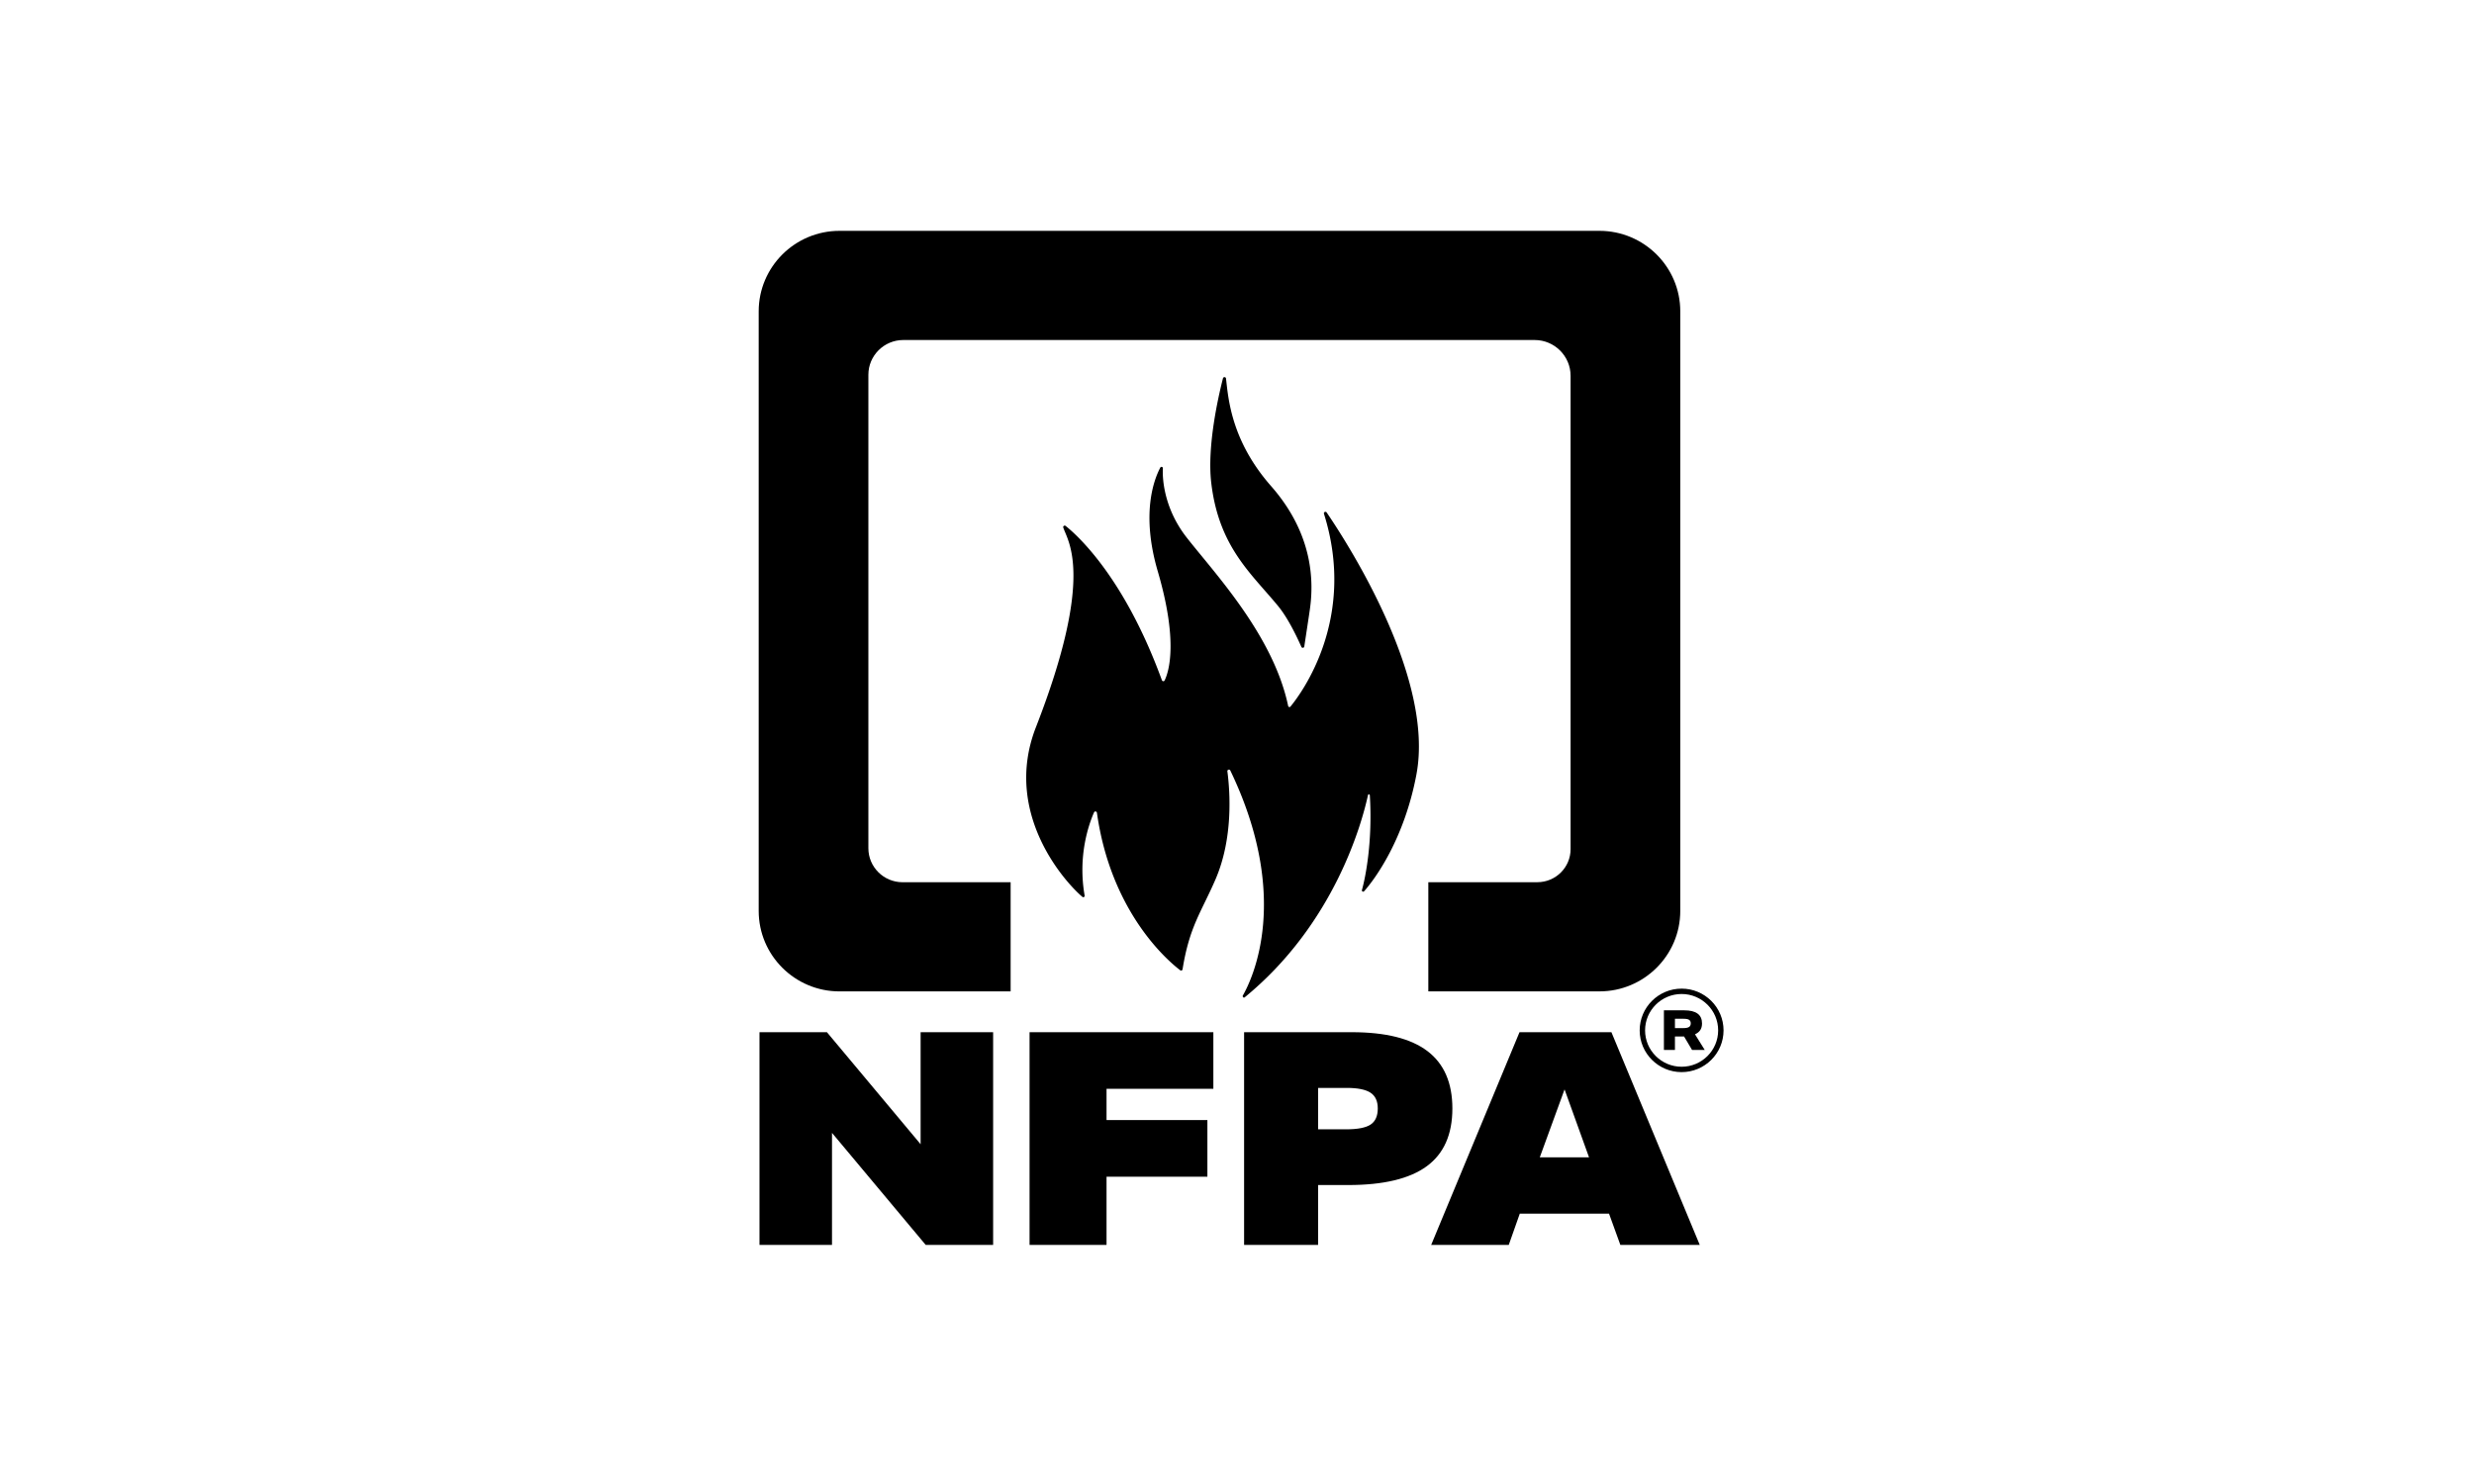 <?xml version="1.0" encoding="UTF-8"?> <svg xmlns="http://www.w3.org/2000/svg" width="300" height="180" fill="none"><path fill="#fff" d="M0 0H300V180H0z"></path><path d="M112.251 150.999l-11.362-13.587v13.587h-8.792v-25.8h8.177l11.361 13.587v-13.587h8.793v25.8h-8.179.002zm21.929-8.274v8.274h-9.335v-25.8h22.288v6.866H134.18v3.794h12.229v6.866H134.18zm16.68 8.274v-25.8h13.062c4.101 0 7.158.765 9.173 2.295 2.014 1.531 3.022 3.849 3.022 6.956 0 3.158-1.038 5.493-3.112 7.011-2.075 1.517-5.246 2.277-9.516 2.277h-3.655v7.263h-8.972l-.002-.002zm12.375-14.02c1.399 0 2.388-.193 2.967-.578.579-.385.868-1.036.868-1.952 0-.89-.296-1.529-.887-1.915-.591-.384-1.549-.578-2.876-.578h-3.474v5.023H163.235zm33.251 14.02l-1.375-3.794h-10.819l-1.338 3.794h-9.408l10.711-25.8h11.145l10.711 25.8h-9.627zm-6.766-18.861l-3.003 8.238h5.97l-2.967-8.238zm15.46-4.786l-.966-1.629h-1.108v1.629h-1.338v-4.805h2.466c1.437 0 2.156.531 2.156 1.595 0 .318-.07.584-.209.797-.14.213-.353.385-.643.516l1.182 1.898h-1.54v-.001zm-1.035-2.651c.305 0 .529-.046.669-.135.14-.09.21-.236.21-.438 0-.198-.066-.339-.199-.427-.133-.087-.356-.13-.666-.13h-1.053v1.13h1.04-.001z" fill="#000"></path><path d="M203.915 130.042c-2.805 0-5.086-2.272-5.086-5.063 0-2.793 2.281-5.065 5.086-5.065 2.804 0 5.085 2.272 5.085 5.065 0 2.792-2.281 5.063-5.085 5.063zm0-9.476c-2.444 0-4.431 1.979-4.431 4.411 0 2.433 1.987 4.412 4.431 4.412 2.443 0 4.43-1.979 4.43-4.412 0-2.432-1.987-4.411-4.43-4.411zM193.953 28h-92.154C96.395 28 92 32.376 92 37.758v72.737c0 5.38 4.395 9.756 9.799 9.756h20.751v-13.242h-13.11c-2.282 0-4.14-1.848-4.14-4.122V45.458c0-2.325 1.899-4.216 4.235-4.216h76.56c2.402 0 4.356 1.947 4.356 4.338v57.416c0 2.212-1.806 4.01-4.028 4.01H173.2v13.242h20.752c5.403 0 9.799-4.376 9.799-9.756V37.758c0-5.38-4.396-9.758-9.799-9.758h.001z" fill="#000"></path><path d="M148.3 45.887c.051-.2.343-.182.367.023.283 2.396.605 7.516 5.47 13.055 5.263 5.993 5.142 11.847 4.696 14.973-.12.846-.495 3.29-.672 4.476-.027.185-.28.218-.356.047-.486-1.104-1.591-3.453-2.805-4.931-3.245-3.956-7.202-7.171-8.121-14.953-.519-4.402.827-10.365 1.421-12.693v.003zm23.462 48.019c2.155-11.498-8.002-27.503-10.889-31.747-.12-.177-.391-.04-.327.163 4.007 12.723-2.74 21.774-4.058 23.378a.162.162 0 0 1-.285-.071c-1.799-8.592-8.983-16.17-12.333-20.468-2.609-3.349-2.945-6.861-2.858-8.36.01-.18-.23-.242-.314-.084-.788 1.49-2.345 5.628-.307 12.574 2.504 8.535 1.346 12.182.834 13.237-.069.143-.277.125-.331-.023-2.404-6.584-5.121-11.117-7.376-14.104-1.935-2.564-3.528-3.992-4.294-4.607-.139-.112-.345.022-.291.191.539 1.693 3.86 5.804-3.32 24.233-4.141 10.63 3.872 19.106 5.646 20.571.119.098.292-.008.265-.161-.854-4.862.53-8.708 1.142-10.095.074-.17.323-.13.349.054 1.719 12.202 8.731 18.059 10.104 19.101.107.081.259.014.28-.118.834-5.194 2.262-6.914 3.981-10.876 2.182-5.031 1.775-10.7 1.454-13.132-.029-.21.265-.292.357-.1 7.384 15.35 2.714 25.189 1.519 27.284-.079.139.09.331.214.23 10.929-8.948 14.236-21.21 14.959-24.535.028-.13.216-.11.224.02.343 5.626-.521 9.933-.958 11.498-.043.156.155.264.263.143 1.31-1.467 4.873-6.31 6.352-14.199l-.002.003z" fill="#000"></path></svg> 